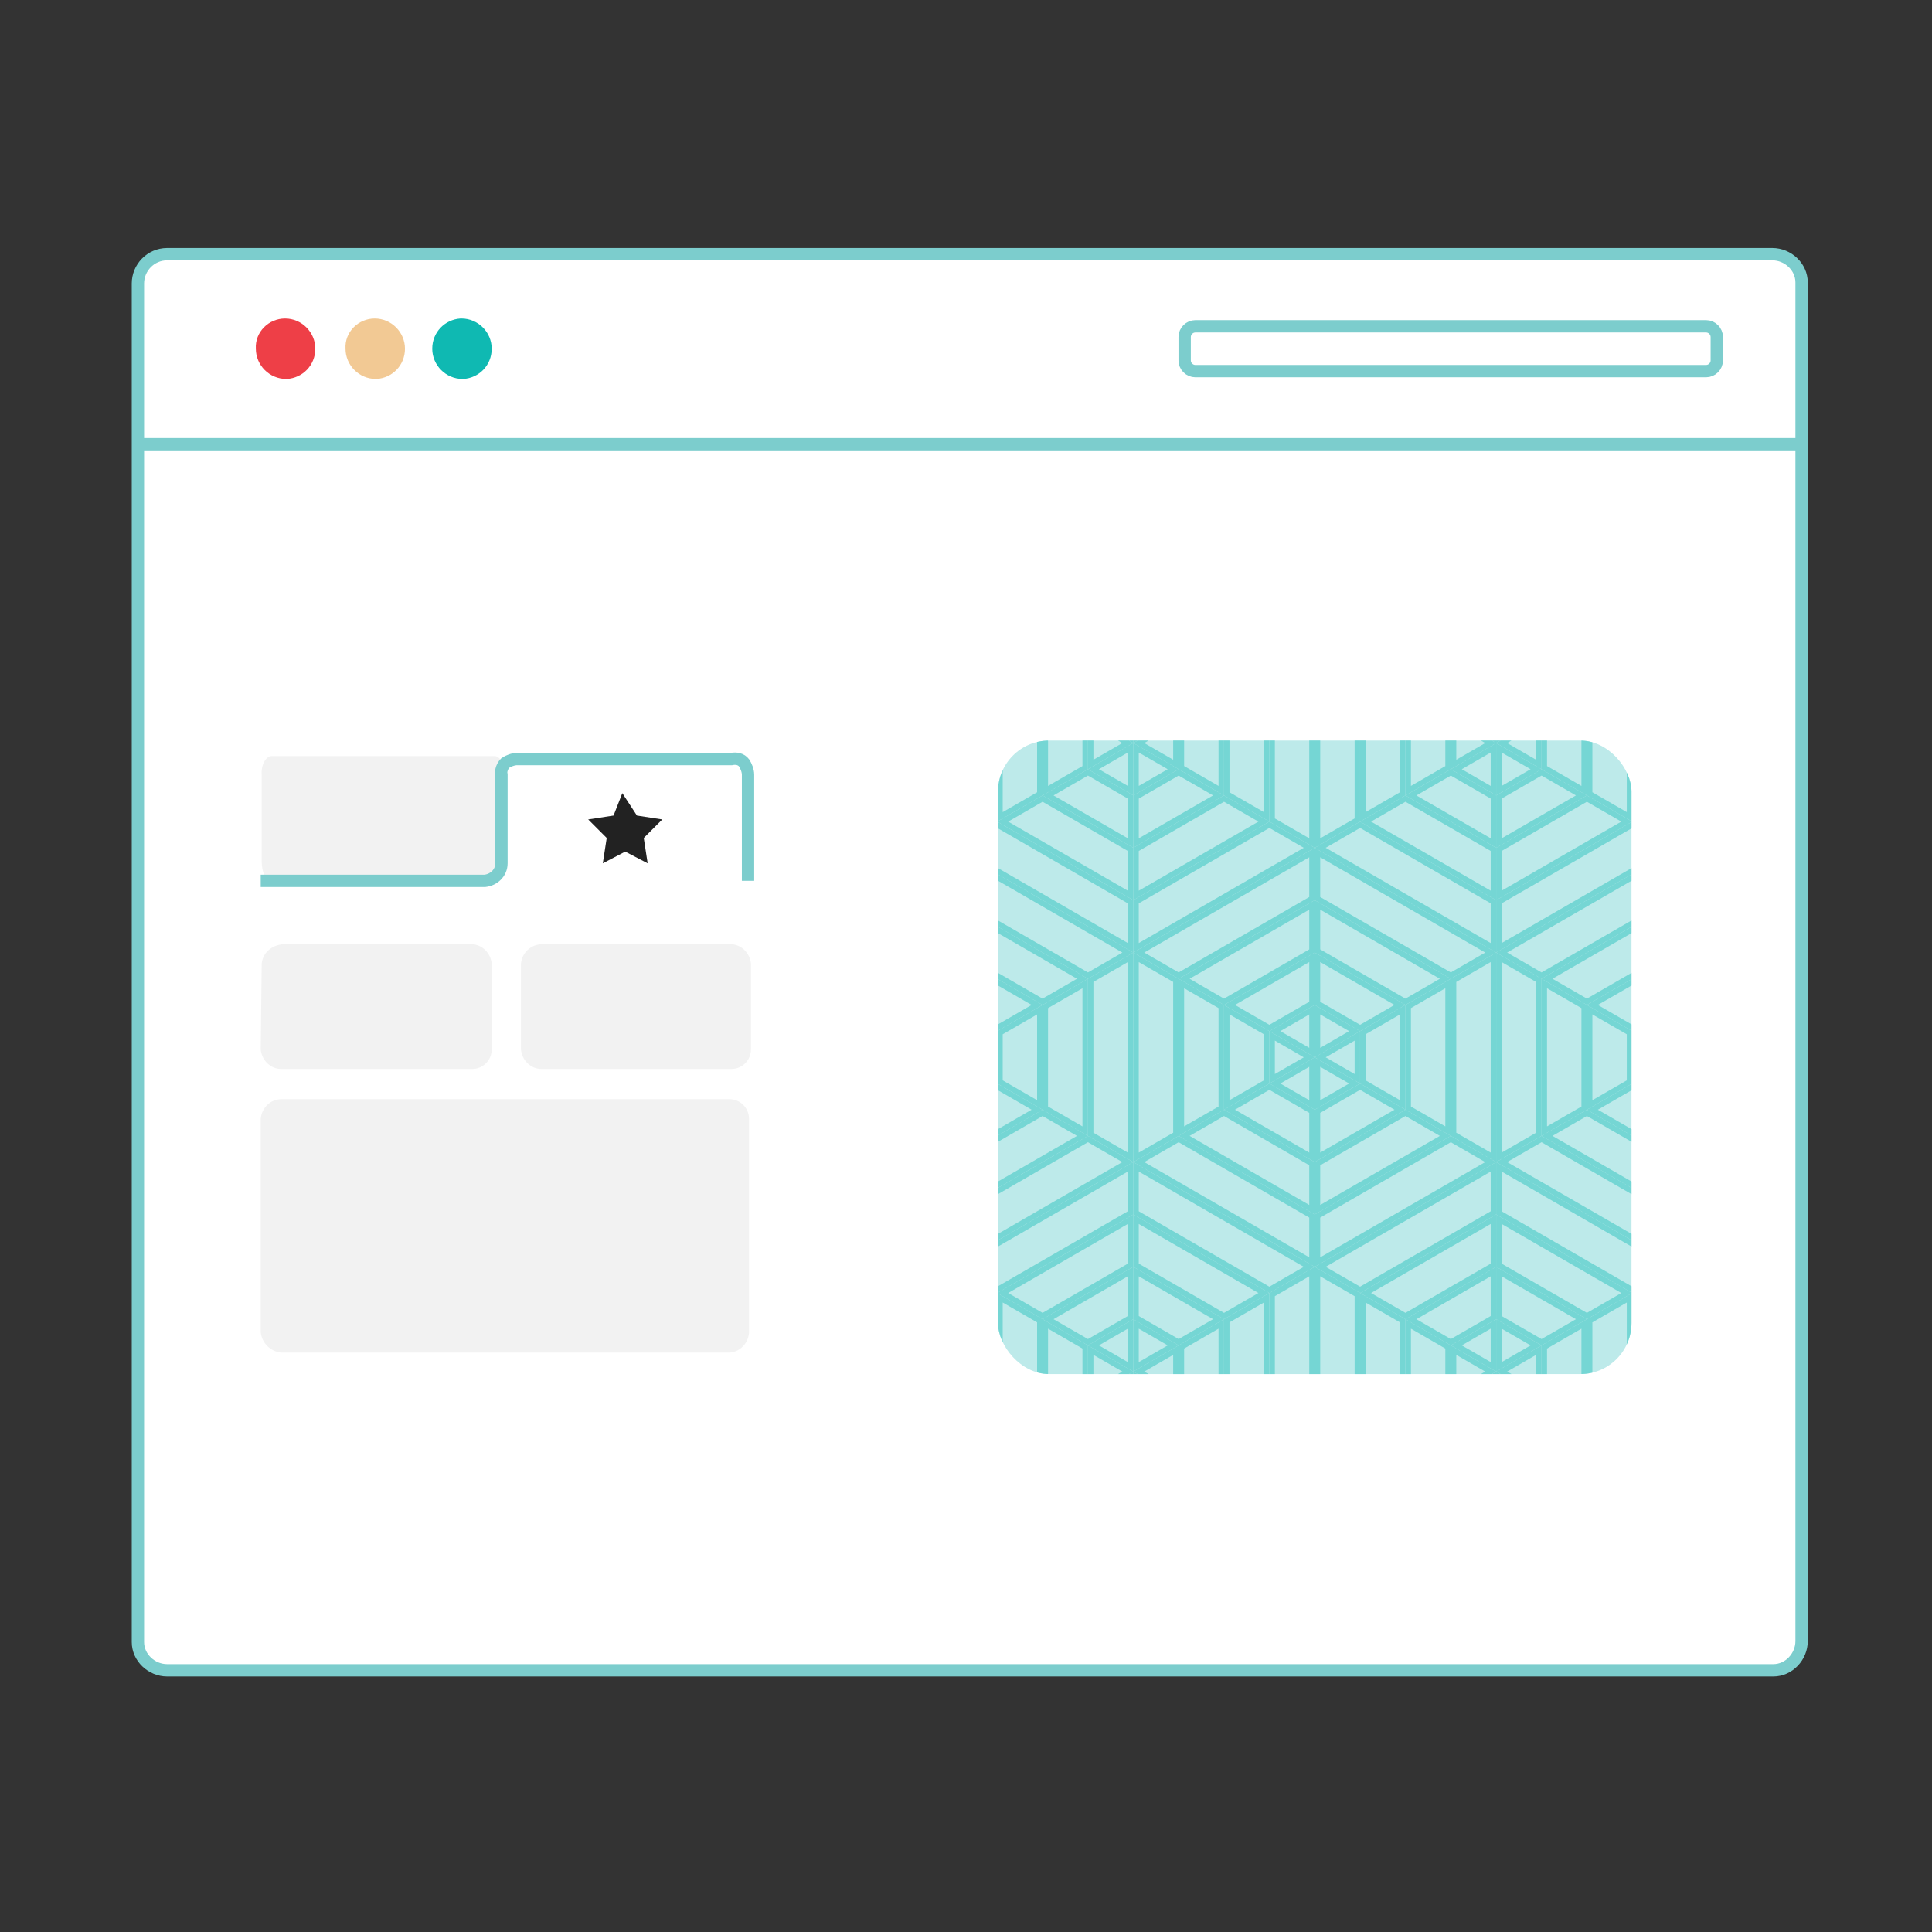 <svg width="180" height="180" viewBox="0 0 180 180" fill="none" xmlns="http://www.w3.org/2000/svg">
<rect x="0" y="0" width="180" height="180" fill="#333333" stroke="none"/>
<path d="M15.574 23.682H165.126C166.579 23.682 167.85 24.862 167.85 26.315V152.894C167.85 154.347 166.67 155.618 165.217 155.618H15.574C14.121 155.618 12.85 154.438 12.85 152.985V26.406C12.85 24.953 14.03 23.682 15.574 23.682C15.574 23.682 15.483 23.682 15.574 23.682Z" fill="white"/>
<path d="M15.574 23.682H165.126C166.579 23.682 167.85 24.862 167.85 26.315V152.894C167.85 154.347 166.67 155.618 165.217 155.618H15.574C14.121 155.618 12.85 154.438 12.85 152.985V26.406C12.85 24.953 14.03 23.682 15.574 23.682ZM15.574 23.682C15.483 23.682 15.574 23.682 15.574 23.682Z" stroke="#7CCDCD" stroke-width="1.149"/>
<path fill-rule="evenodd" clip-rule="evenodd" d="M26.561 29.675C28.105 29.675 29.376 30.946 29.376 32.49C29.376 34.033 28.196 35.214 26.743 35.305H26.652C25.108 35.305 23.837 34.033 23.837 32.49C23.746 30.946 25.017 29.675 26.561 29.675Z" fill="#EE3F47"/>
<path fill-rule="evenodd" clip-rule="evenodd" d="M42.996 29.675C44.54 29.675 45.811 30.946 45.811 32.49C45.811 34.033 44.631 35.214 43.178 35.305H43.087C41.544 35.305 40.272 34.033 40.272 32.49C40.272 30.946 41.453 29.766 42.906 29.675C42.906 29.675 42.996 29.675 42.996 29.675Z" fill="#0FB9B2"/>
<path fill-rule="evenodd" clip-rule="evenodd" d="M34.915 29.675C36.459 29.675 37.73 30.946 37.73 32.49C37.73 34.033 36.549 35.214 35.096 35.305H35.006C33.462 35.305 32.191 34.033 32.191 32.49C32.1 30.946 33.371 29.675 34.915 29.675Z" fill="#F2C994"/>
<path d="M111.371 30.401H158.951C159.496 30.401 159.95 30.855 159.95 31.4V33.58C159.95 34.124 159.496 34.578 158.951 34.578H111.371C110.826 34.578 110.372 34.124 110.372 33.58V31.4C110.372 30.855 110.826 30.401 111.371 30.401Z" stroke="#7CCDCD" stroke-width="1.149"/>
<path d="M12.85 41.388H167.759" stroke="#7CCDCD" stroke-width="1.149"/>
<path fill-rule="evenodd" clip-rule="evenodd" d="M50.533 87.97H68.058C69.057 87.97 69.874 88.787 69.965 89.786V97.777C69.965 98.776 69.148 99.593 68.149 99.593C68.149 99.593 68.149 99.593 68.058 99.593H50.442C49.444 99.593 48.626 98.776 48.535 97.777V89.786C48.626 88.787 49.444 87.97 50.533 87.97ZM26.38 87.97H43.905C44.903 87.97 45.721 88.787 45.812 89.786V97.777C45.812 98.776 44.994 99.593 43.995 99.593C43.995 99.593 43.995 99.593 43.905 99.593H26.198C25.199 99.593 24.382 98.776 24.291 97.777L24.382 89.786C24.473 88.787 25.29 88.061 26.38 87.97ZM25.29 70.445H46.084C46.629 70.445 46.992 71.262 46.992 72.261V80.252C46.992 81.251 46.629 82.068 46.084 82.068H25.29C24.745 82.068 24.382 81.251 24.382 80.252V72.261C24.291 71.172 24.836 70.445 25.29 70.445Z" fill="#F2F2F2"/>
<path d="M69.693 82.068V72.171C69.693 71.807 69.511 71.353 69.329 71.081C69.057 70.718 68.603 70.627 68.149 70.718H48.172C47.809 70.718 47.355 70.899 47.083 71.081C46.81 71.353 46.629 71.807 46.719 72.171V80.434C46.719 81.342 45.993 81.977 45.176 82.068H24.291" stroke="#7CCDCD" stroke-width="1.149"/>
<path fill-rule="evenodd" clip-rule="evenodd" d="M26.198 126.017H67.876C68.875 126.017 69.693 125.199 69.783 124.201V104.224C69.783 103.225 68.966 102.408 67.967 102.408C67.967 102.408 67.967 102.408 67.876 102.408H26.198C25.199 102.408 24.382 103.225 24.291 104.224V124.11C24.382 125.109 25.199 125.926 26.198 126.017Z" fill="#F2F2F2"/>
<path fill-rule="evenodd" clip-rule="evenodd" d="M57.162 75.984L54.801 76.347L56.526 78.073L56.163 80.433L58.251 79.344L60.34 80.433L59.977 78.073L61.702 76.347L59.341 75.984L57.979 73.896L57.162 75.984Z" fill="#222222"/>
<g clip-path="url(#clip0_1595_45233)">
<rect x="92.981" y="68.997" width="59.022" height="59.022" rx="4.76" fill="#BDEAEA"/>
<path d="M105.076 128.672V131.783L102.381 130.227L105.076 128.671M105.587 127.787L101.36 130.227L105.587 132.667V127.787Z" fill="#75D6D4"/>
<path d="M93.419 121.352L96.624 123.202V132.373L93.419 134.223V121.352ZM92.908 120.468V135.107L97.134 132.667V122.907L92.908 120.468Z" fill="#75D6D4"/>
<path d="M97.645 123.791L100.85 125.642V129.933L97.645 131.783V123.791ZM97.134 122.907V132.667L101.361 130.227V125.347L97.134 122.907Z" fill="#75D6D4"/>
<path d="M101.871 126.232L104.565 127.788L101.871 129.344V126.232M101.36 125.348V130.228L105.586 127.788L101.36 125.348Z" fill="#75D6D4"/>
<path d="M105.076 109.152V112.853L92.908 119.878L89.703 118.028L105.076 109.152ZM105.586 108.268L88.682 118.028L92.908 120.468L105.586 113.148V108.268Z" fill="#75D6D4"/>
<path d="M105.076 114.032V117.733L97.134 122.318L93.929 120.468L105.076 114.032ZM105.587 113.148L92.908 120.468L97.134 122.908L105.587 118.028V113.148Z" fill="#75D6D4"/>
<path d="M105.076 118.912V122.613L101.36 124.758L98.155 122.907L105.076 118.912ZM105.586 118.027L97.134 122.907L101.36 125.347L105.587 122.907L105.586 118.027Z" fill="#75D6D4"/>
<path d="M105.076 123.792V126.903L102.381 125.347L105.076 123.791M105.587 122.907L101.36 125.347L105.587 127.788V122.908V122.907Z" fill="#75D6D4"/>
<path d="M106.097 109.152L121.47 118.028L118.265 119.878L106.097 112.853V109.152ZM105.587 108.268V113.148L118.265 120.468L122.491 118.028L105.587 108.268Z" fill="#75D6D4"/>
<path d="M106.097 114.032L117.244 120.468L114.039 122.318L106.097 117.733V114.032ZM105.587 113.148V118.027L114.039 122.907L118.265 120.467L105.587 113.148Z" fill="#75D6D4"/>
<path d="M106.097 118.912L113.018 122.907L109.812 124.758L106.097 122.613L106.097 118.912ZM105.586 118.027V122.907L109.812 125.347L114.039 122.907L105.586 118.027Z" fill="#75D6D4"/>
<path d="M106.097 123.791L108.792 125.347L106.097 126.903V123.792M105.587 122.908V127.788L109.813 125.347L105.587 122.907V122.908Z" fill="#75D6D4"/>
<path d="M121.981 118.912V136.663L118.776 134.812V120.762L121.981 118.912ZM122.491 118.027L118.265 120.468V135.107L122.491 137.548V118.028V118.027Z" fill="#75D6D4"/>
<path d="M117.755 121.352V134.223L114.549 132.373V123.202L117.755 121.352ZM118.265 120.468L114.039 122.908V132.668L118.265 135.108V120.468V120.468Z" fill="#75D6D4"/>
<path d="M113.528 123.791V131.783L110.323 129.933V125.642L113.528 123.791ZM114.039 122.907L109.812 125.347V130.227L114.039 132.667V122.907Z" fill="#75D6D4"/>
<path d="M109.302 126.232V129.343L106.608 127.787L109.302 126.232ZM109.813 125.347L105.587 127.787L109.813 130.227V125.347Z" fill="#75D6D4"/>
<path d="M106.097 128.672L108.792 130.228L106.097 131.784V128.672ZM105.587 127.788V132.668L109.813 130.228L105.587 127.788V127.788Z" fill="#75D6D4"/>
<path d="M143.622 106.417L155.79 113.442V117.143L140.417 108.267L143.622 106.417ZM143.622 105.827L139.396 108.267L156.3 118.027V113.147L143.622 105.827Z" fill="#75D6D4"/>
<path d="M147.848 103.977L155.79 108.563V112.264L144.643 105.828L147.848 103.977ZM147.848 103.388L143.622 105.828L156.3 113.148V108.268L147.848 103.388Z" fill="#75D6D4"/>
<path d="M152.074 101.537L155.79 103.682V107.383L148.869 103.388L152.074 101.537ZM152.075 100.948L147.848 103.388L156.3 108.267V103.388L152.075 100.948Z" fill="#75D6D4"/>
<path d="M139.906 89.632L143.111 91.483V105.533L139.906 107.383V89.632ZM139.396 88.748V108.267L143.622 105.827V91.188L139.396 88.748Z" fill="#75D6D4"/>
<path d="M144.133 92.072L147.338 93.923V103.093L144.133 104.944V92.072ZM143.622 91.188V105.828L147.848 103.388V93.628L143.622 91.188Z" fill="#75D6D4"/>
<path d="M148.358 94.512L151.564 96.362V100.653L148.358 102.503V94.512ZM147.848 93.628V103.388L152.074 100.947V96.068L147.848 93.628Z" fill="#75D6D4"/>
<path d="M155.79 79.872V83.573L143.622 90.598L140.417 88.748L155.79 79.872ZM156.3 78.988L139.396 88.748L143.622 91.188L156.3 83.868V78.988Z" fill="#75D6D4"/>
<path d="M155.79 84.752V88.453L147.848 93.038L144.643 91.188L155.79 84.752ZM156.301 83.868L143.622 91.188L147.848 93.628L156.301 88.748V83.868Z" fill="#75D6D4"/>
<path d="M155.79 89.632V93.333L152.074 95.478L148.869 93.628L155.79 89.632ZM156.3 88.748L147.848 93.628L152.074 96.068L156.3 93.628L156.3 88.748Z" fill="#75D6D4"/>
<path d="M151.564 121.352V134.223L148.358 132.373V123.202L151.564 121.352ZM152.074 120.468L147.848 122.908V132.668L152.074 135.108V120.468V120.468Z" fill="#75D6D4"/>
<path d="M147.338 123.791V131.783L144.133 129.933V125.642L147.338 123.791ZM147.848 122.907L143.622 125.347V130.227L147.848 132.667V122.907Z" fill="#75D6D4"/>
<path d="M143.111 126.232V129.343L140.417 127.787L143.111 126.232ZM143.622 125.347L139.396 127.787L143.622 130.227V125.347Z" fill="#75D6D4"/>
<path d="M139.906 128.672L142.601 130.228L139.906 131.784V128.672ZM139.396 127.788V132.668L143.622 130.228L139.396 127.788V127.788Z" fill="#75D6D4"/>
<path d="M138.885 128.672V131.783L136.19 130.227L138.885 128.671M139.396 127.787L135.169 130.227L139.396 132.667V127.787Z" fill="#75D6D4"/>
<path d="M123.002 118.912L126.207 120.762V134.812L123.002 136.663V118.912ZM122.491 118.027V137.547L126.718 135.107V120.467L122.491 118.027Z" fill="#75D6D4"/>
<path d="M127.228 121.352L130.433 123.202V132.373L127.228 134.223V121.352ZM126.717 120.468V135.107L130.943 132.667V122.907L126.717 120.468Z" fill="#75D6D4"/>
<path d="M131.454 123.791L134.659 125.642V129.933L131.454 131.783V123.791ZM130.944 122.907V132.667L135.17 130.227V125.347L130.944 122.907Z" fill="#75D6D4"/>
<path d="M135.68 126.232L138.375 127.788L135.68 129.344V126.232M135.17 125.348V130.228L139.396 127.788L135.17 125.347V125.348Z" fill="#75D6D4"/>
<path d="M138.885 109.152V112.853L126.717 119.877L123.512 118.027L138.885 109.152ZM139.396 108.267L122.491 118.027L126.717 120.467L139.396 113.147V108.267Z" fill="#75D6D4"/>
<path d="M138.885 114.032V117.733L130.943 122.318L127.738 120.468L138.885 114.032ZM139.396 113.148L126.717 120.468L130.943 122.908L139.396 118.028V113.148Z" fill="#75D6D4"/>
<path d="M138.885 118.912V122.613L135.169 124.758L131.964 122.907L138.885 118.912ZM139.395 118.027L130.943 122.907L135.169 125.347L139.396 122.907L139.395 118.027Z" fill="#75D6D4"/>
<path d="M138.885 123.791V126.903L136.19 125.347L138.885 123.791ZM139.396 122.907L135.169 125.347L139.396 127.787V122.907Z" fill="#75D6D4"/>
<path d="M139.906 109.152L155.279 118.027L152.074 119.878L139.906 112.853V109.152ZM139.396 108.267V113.148L152.074 120.468L156.3 118.027L139.396 108.267Z" fill="#75D6D4"/>
<path d="M139.906 114.032L151.053 120.468L147.848 122.318L139.906 117.733V114.032ZM139.396 113.148V118.027L147.848 122.907L152.074 120.467L139.396 113.148Z" fill="#75D6D4"/>
<path d="M139.906 118.912L146.827 122.907L143.621 124.758L139.906 122.613L139.906 118.912ZM139.395 118.027V122.907L143.621 125.347L147.848 122.907L139.395 118.027Z" fill="#75D6D4"/>
<path d="M139.906 123.792L142.601 125.348L139.906 126.904V123.792ZM139.396 122.908V127.788L143.622 125.348L139.396 122.908Z" fill="#75D6D4"/>
<path d="M92.908 77.137L105.076 84.163V87.864L89.703 78.988L92.908 77.137ZM92.908 76.548L88.682 78.988L105.586 88.748V83.869L92.908 76.548Z" fill="#75D6D4"/>
<path d="M97.134 74.698L105.076 79.283V82.984L93.929 76.548L97.134 74.698ZM97.134 74.108L92.908 76.548L105.587 83.868V78.988L97.134 74.108Z" fill="#75D6D4"/>
<path d="M101.36 72.258L105.076 74.403V78.104L98.155 74.108L101.36 72.258ZM101.361 71.668L97.134 74.108L105.587 78.988V74.108L101.361 71.668Z" fill="#75D6D4"/>
<path d="M105.076 70.112V73.223L102.381 71.667L105.076 70.112M105.587 69.227L101.36 71.667L105.587 74.108V69.227Z" fill="#75D6D4"/>
<path d="M93.419 62.792L96.624 64.643V73.814L93.419 75.664V62.792ZM92.908 61.908V76.548L97.134 74.108V64.348L92.908 61.908Z" fill="#75D6D4"/>
<path d="M97.645 65.232L100.85 67.083V71.373L97.645 73.224V65.232ZM97.134 64.348V74.108L101.361 71.668V66.788L97.134 64.348Z" fill="#75D6D4"/>
<path d="M101.871 67.672L104.565 69.228L101.871 70.784V67.673M101.36 66.789V71.668L105.586 69.228L101.36 66.789Z" fill="#75D6D4"/>
<path d="M105.076 65.232V68.344L102.381 66.788L105.076 65.232ZM105.587 64.347L101.36 66.788L105.587 69.228V64.347Z" fill="#75D6D4"/>
<path d="M106.097 65.232L108.792 66.788L106.097 68.344V65.232ZM105.587 64.349V69.228L109.813 66.788L105.587 64.348V64.349Z" fill="#75D6D4"/>
<path d="M121.981 60.352V78.104L118.776 76.253V62.203L121.981 60.352ZM122.491 59.468L118.265 61.908V76.548L122.491 78.988V59.468Z" fill="#75D6D4"/>
<path d="M117.755 62.792V75.663L114.549 73.813V64.642L117.755 62.792ZM118.265 61.908L114.039 64.348V74.108L118.265 76.548V61.908Z" fill="#75D6D4"/>
<path d="M113.528 65.232V73.224L110.323 71.373V67.083L113.528 65.232ZM114.039 64.348L109.812 66.788V71.668L114.039 74.108V64.348Z" fill="#75D6D4"/>
<path d="M109.302 67.672V70.784L106.608 69.228L109.302 67.672ZM109.813 66.788L105.587 69.228L109.813 71.668V66.788Z" fill="#75D6D4"/>
<path d="M118.265 77.137L121.47 78.988L106.097 87.864V84.163L118.265 77.137ZM118.265 76.548L105.587 83.868V88.748L122.491 78.988L118.265 76.548Z" fill="#75D6D4"/>
<path d="M114.039 74.698L117.244 76.548L106.097 82.984V79.283L114.039 74.698ZM114.039 74.108L105.587 78.988V83.868L118.265 76.548L114.039 74.108Z" fill="#75D6D4"/>
<path d="M109.813 72.258L113.018 74.108L106.098 78.104V74.403L109.813 72.258ZM109.813 71.668L105.587 74.108V78.988L114.039 74.109L109.813 71.668L109.813 71.668Z" fill="#75D6D4"/>
<path d="M106.097 70.112L108.792 71.668L106.097 73.224V70.112ZM105.587 69.228V74.108L109.813 71.668L105.587 69.228Z" fill="#75D6D4"/>
<path d="M105.076 89.632V107.384L101.871 105.533V91.483L105.076 89.632ZM105.587 88.748L101.36 91.188V105.828L105.587 108.268V88.748Z" fill="#75D6D4"/>
<path d="M100.85 92.072V104.944L97.644 103.093V93.923L100.85 92.072ZM101.36 91.188L97.134 93.628V103.388L101.36 105.828V91.188Z" fill="#75D6D4"/>
<path d="M96.624 94.512V102.503L93.419 100.653V96.362L96.624 94.512ZM97.134 93.628L92.908 96.068V100.947L97.134 103.388V93.628Z" fill="#75D6D4"/>
<path d="M101.36 106.417L104.565 108.268L89.192 117.143V113.442L101.36 106.417ZM101.36 105.828L88.682 113.148V118.028L105.586 108.268L101.36 105.828Z" fill="#75D6D4"/>
<path d="M97.134 103.977L100.34 105.828L89.193 112.264V108.563L97.134 103.977ZM97.134 103.388L88.682 108.267V113.147L101.361 105.827L97.134 103.388Z" fill="#75D6D4"/>
<path d="M92.908 101.537L96.113 103.388L89.193 107.383V103.682L92.908 101.537ZM92.909 100.948L88.682 103.388V108.268L97.134 103.388L92.908 100.948L92.909 100.948Z" fill="#75D6D4"/>
<path d="M89.193 79.872L104.566 88.748L101.361 90.598L89.193 83.573V79.872ZM88.682 78.988V83.868L101.361 91.188L105.587 88.747L88.682 78.988Z" fill="#75D6D4"/>
<path d="M89.193 84.752L100.34 91.188L97.134 93.039L89.193 88.453V84.752ZM88.682 83.868V88.748L97.134 93.628L101.361 91.188L88.682 83.868Z" fill="#75D6D4"/>
<path d="M89.193 89.632L96.113 93.628L92.908 95.478L89.192 93.333V89.632M88.682 88.748V93.628L92.907 96.068L97.134 93.628L88.682 88.748Z" fill="#75D6D4"/>
<path d="M121.981 79.872V83.573L109.813 90.598L106.608 88.748L121.981 79.872ZM122.491 78.988L105.587 88.748L109.813 91.188L122.491 83.868V78.988Z" fill="#75D6D4"/>
<path d="M121.981 84.752V88.453L114.039 93.038L110.834 91.188L121.981 84.752ZM122.491 83.868L109.813 91.188L114.039 93.628L122.491 88.748V83.868Z" fill="#75D6D4"/>
<path d="M121.981 89.632V93.333L118.265 95.478L115.06 93.628L121.981 89.632ZM122.491 88.748L114.039 93.628L118.265 96.068L122.491 93.628L122.491 88.748Z" fill="#75D6D4"/>
<path d="M121.981 94.512V97.623L119.286 96.067L121.981 94.512ZM122.491 93.627L118.265 96.067L122.491 98.507V93.627Z" fill="#75D6D4"/>
<path d="M123.002 79.872L138.375 88.748L135.17 90.598L123.002 83.573V79.872ZM122.491 78.988V83.868L135.17 91.188L139.396 88.747L122.491 78.988Z" fill="#75D6D4"/>
<path d="M123.002 84.752L134.149 91.188L130.943 93.038L123.002 88.453V84.752ZM122.491 83.868V88.747L130.943 93.627L135.17 91.187L122.491 83.868Z" fill="#75D6D4"/>
<path d="M123.002 89.632L129.923 93.628L126.717 95.478L123.001 93.333L123.002 89.632ZM122.491 88.748V93.628L126.717 96.068L130.944 93.628L122.491 88.748Z" fill="#75D6D4"/>
<path d="M123.002 94.512L125.697 96.068L123.002 97.624V94.512ZM122.491 93.628V98.508L126.718 96.068L122.491 93.628V93.628Z" fill="#75D6D4"/>
<path d="M138.885 89.632V107.383L135.68 105.533V91.483L138.885 89.632ZM139.396 88.748L135.169 91.188V105.828L139.396 108.268V88.748Z" fill="#75D6D4"/>
<path d="M134.659 92.072V104.944L131.454 103.093V93.923L134.659 92.072ZM135.169 91.188L130.943 93.628V103.388L135.169 105.828V91.188Z" fill="#75D6D4"/>
<path d="M130.433 94.512V102.503L127.228 100.653V96.362L130.433 94.512ZM130.943 93.628L126.717 96.068V100.947L130.943 103.388V93.628Z" fill="#75D6D4"/>
<path d="M126.207 96.952V100.063L123.512 98.507L126.207 96.952ZM126.717 96.067L122.491 98.507L126.717 100.948V96.067Z" fill="#75D6D4"/>
<path d="M135.169 106.417L138.375 108.267L123.001 117.143V113.442L135.169 106.417ZM135.169 105.827L122.491 113.147V118.027L139.396 108.267L135.169 105.827Z" fill="#75D6D4"/>
<path d="M130.943 103.977L134.149 105.828L123.002 112.264V108.563L130.943 103.977ZM130.943 103.388L122.491 108.268V113.148L135.17 105.828L130.943 103.388Z" fill="#75D6D4"/>
<path d="M126.717 101.537L129.923 103.388L123.002 107.383V103.682L126.717 101.537ZM126.718 100.948L122.491 103.388V108.268L130.943 103.388L126.718 100.948Z" fill="#75D6D4"/>
<path d="M123.002 99.392L125.697 100.948L123.002 102.504V99.393M122.491 98.508V103.388L126.718 100.948L122.491 98.508Z" fill="#75D6D4"/>
<path d="M109.813 106.417L121.981 113.442V117.143L106.608 108.267L109.813 106.417ZM109.813 105.827L105.587 108.267L122.491 118.027V113.147L109.813 105.827Z" fill="#75D6D4"/>
<path d="M114.039 103.977L121.98 108.563V112.264L110.833 105.828L114.039 103.977ZM114.039 103.388L109.812 105.828L122.491 113.148V108.268L114.039 103.388Z" fill="#75D6D4"/>
<path d="M118.265 101.537L121.981 103.682V107.383L115.06 103.388L118.265 101.537ZM118.266 100.948L114.039 103.388L122.491 108.268V103.387L118.265 100.947L118.266 100.948Z" fill="#75D6D4"/>
<path d="M121.981 99.392V102.504L119.286 100.948L121.981 99.392ZM122.491 98.507L118.265 100.948L122.491 103.388V98.507Z" fill="#75D6D4"/>
<path d="M106.097 89.632L109.302 91.483V105.533L106.097 107.383V89.632ZM105.587 88.747V108.267L109.813 105.827V91.188L105.587 88.747Z" fill="#75D6D4"/>
<path d="M110.323 92.072L113.529 93.923V103.093L110.323 104.944V92.072ZM109.813 91.188V105.828L114.039 103.388V93.628L109.813 91.188Z" fill="#75D6D4"/>
<path d="M114.549 94.512L117.755 96.362V100.653L114.549 102.503V94.512ZM114.039 93.628V103.388L118.265 100.947V96.068L114.039 93.628Z" fill="#75D6D4"/>
<path d="M118.776 96.952L121.47 98.508L118.776 100.064V96.952ZM118.265 96.068V100.948L122.491 98.508L118.265 96.068Z" fill="#75D6D4"/>
<path d="M151.564 62.792V75.663L148.358 73.813V64.642L151.564 62.792ZM152.074 61.908L147.848 64.348V74.108L152.074 76.548V61.908Z" fill="#75D6D4"/>
<path d="M147.338 65.232V73.224L144.133 71.373V67.083L147.338 65.232ZM147.848 64.348L143.622 66.788V71.668L147.848 74.108V64.348Z" fill="#75D6D4"/>
<path d="M143.111 67.672V70.784L140.417 69.228L143.111 67.672ZM143.622 66.788L139.396 69.228L143.622 71.668V66.788Z" fill="#75D6D4"/>
<path d="M152.074 77.137L155.279 78.988L139.906 87.864V84.163L152.074 77.137ZM152.074 76.548L139.396 83.868V88.748L156.3 78.988L152.074 76.548Z" fill="#75D6D4"/>
<path d="M147.848 74.698L151.053 76.548L139.906 82.984V79.283L147.848 74.698ZM147.848 74.108L139.396 78.988V83.868L152.074 76.548L147.848 74.108Z" fill="#75D6D4"/>
<path d="M143.622 72.258L146.827 74.108L139.907 78.104V74.403L143.622 72.258M143.622 71.668L139.396 74.108V78.988L147.848 74.109L143.622 71.668L143.622 71.668Z" fill="#75D6D4"/>
<path d="M139.906 70.112L142.601 71.668L139.906 73.224V70.112ZM139.396 69.228V74.108L143.622 71.668L139.396 69.228Z" fill="#75D6D4"/>
<path d="M126.717 77.137L138.885 84.163V87.864L123.512 78.988L126.717 77.137ZM126.717 76.548L122.491 78.988L139.396 88.748V83.868L126.717 76.548Z" fill="#75D6D4"/>
<path d="M130.943 74.697L138.885 79.282V82.983L127.738 76.548L130.943 74.697ZM130.943 74.108L126.717 76.548L139.396 83.868V78.988L130.943 74.108Z" fill="#75D6D4"/>
<path d="M135.17 72.258L138.886 74.403V78.104L131.965 74.108L135.17 72.258ZM135.17 71.668L130.944 74.108L139.396 78.988V74.108L135.17 71.668Z" fill="#75D6D4"/>
<path d="M138.885 70.112V73.223L136.19 71.667L138.885 70.112M139.396 69.227L135.169 71.667L139.396 74.108V69.227Z" fill="#75D6D4"/>
<path d="M123.002 60.352L126.207 62.203V76.253L123.002 78.104V60.352ZM122.491 59.468V78.988L126.718 76.548V61.908L122.491 59.468Z" fill="#75D6D4"/>
<path d="M127.228 62.792L130.433 64.642V73.813L127.228 75.663V62.792ZM126.717 61.908V76.548L130.943 74.108V64.347L126.717 61.907V61.908Z" fill="#75D6D4"/>
<path d="M131.454 65.232L134.659 67.083V71.373L131.454 73.224V65.232ZM130.944 64.348V74.108L135.17 71.668V66.788L130.944 64.348Z" fill="#75D6D4"/>
<path d="M135.68 67.672L138.375 69.228L135.68 70.784V67.673M135.17 66.789V71.668L139.396 69.228L135.17 66.789Z" fill="#75D6D4"/>
<path d="M138.885 65.232V68.344L136.19 66.788L138.885 65.232ZM139.396 64.347L135.169 66.788L139.396 69.228V64.347Z" fill="#75D6D4"/>
<path d="M139.906 65.232L142.601 66.788L139.906 68.344V65.232ZM139.396 64.349V69.228L143.622 66.788L139.396 64.348V64.349Z" fill="#75D6D4"/>
</g>
<defs>
<clipPath id="clip0_1595_45233">
<rect x="92.981" y="68.997" width="59.022" height="59.022" rx="4.76" fill="white"/>
</clipPath>
</defs>
</svg>

